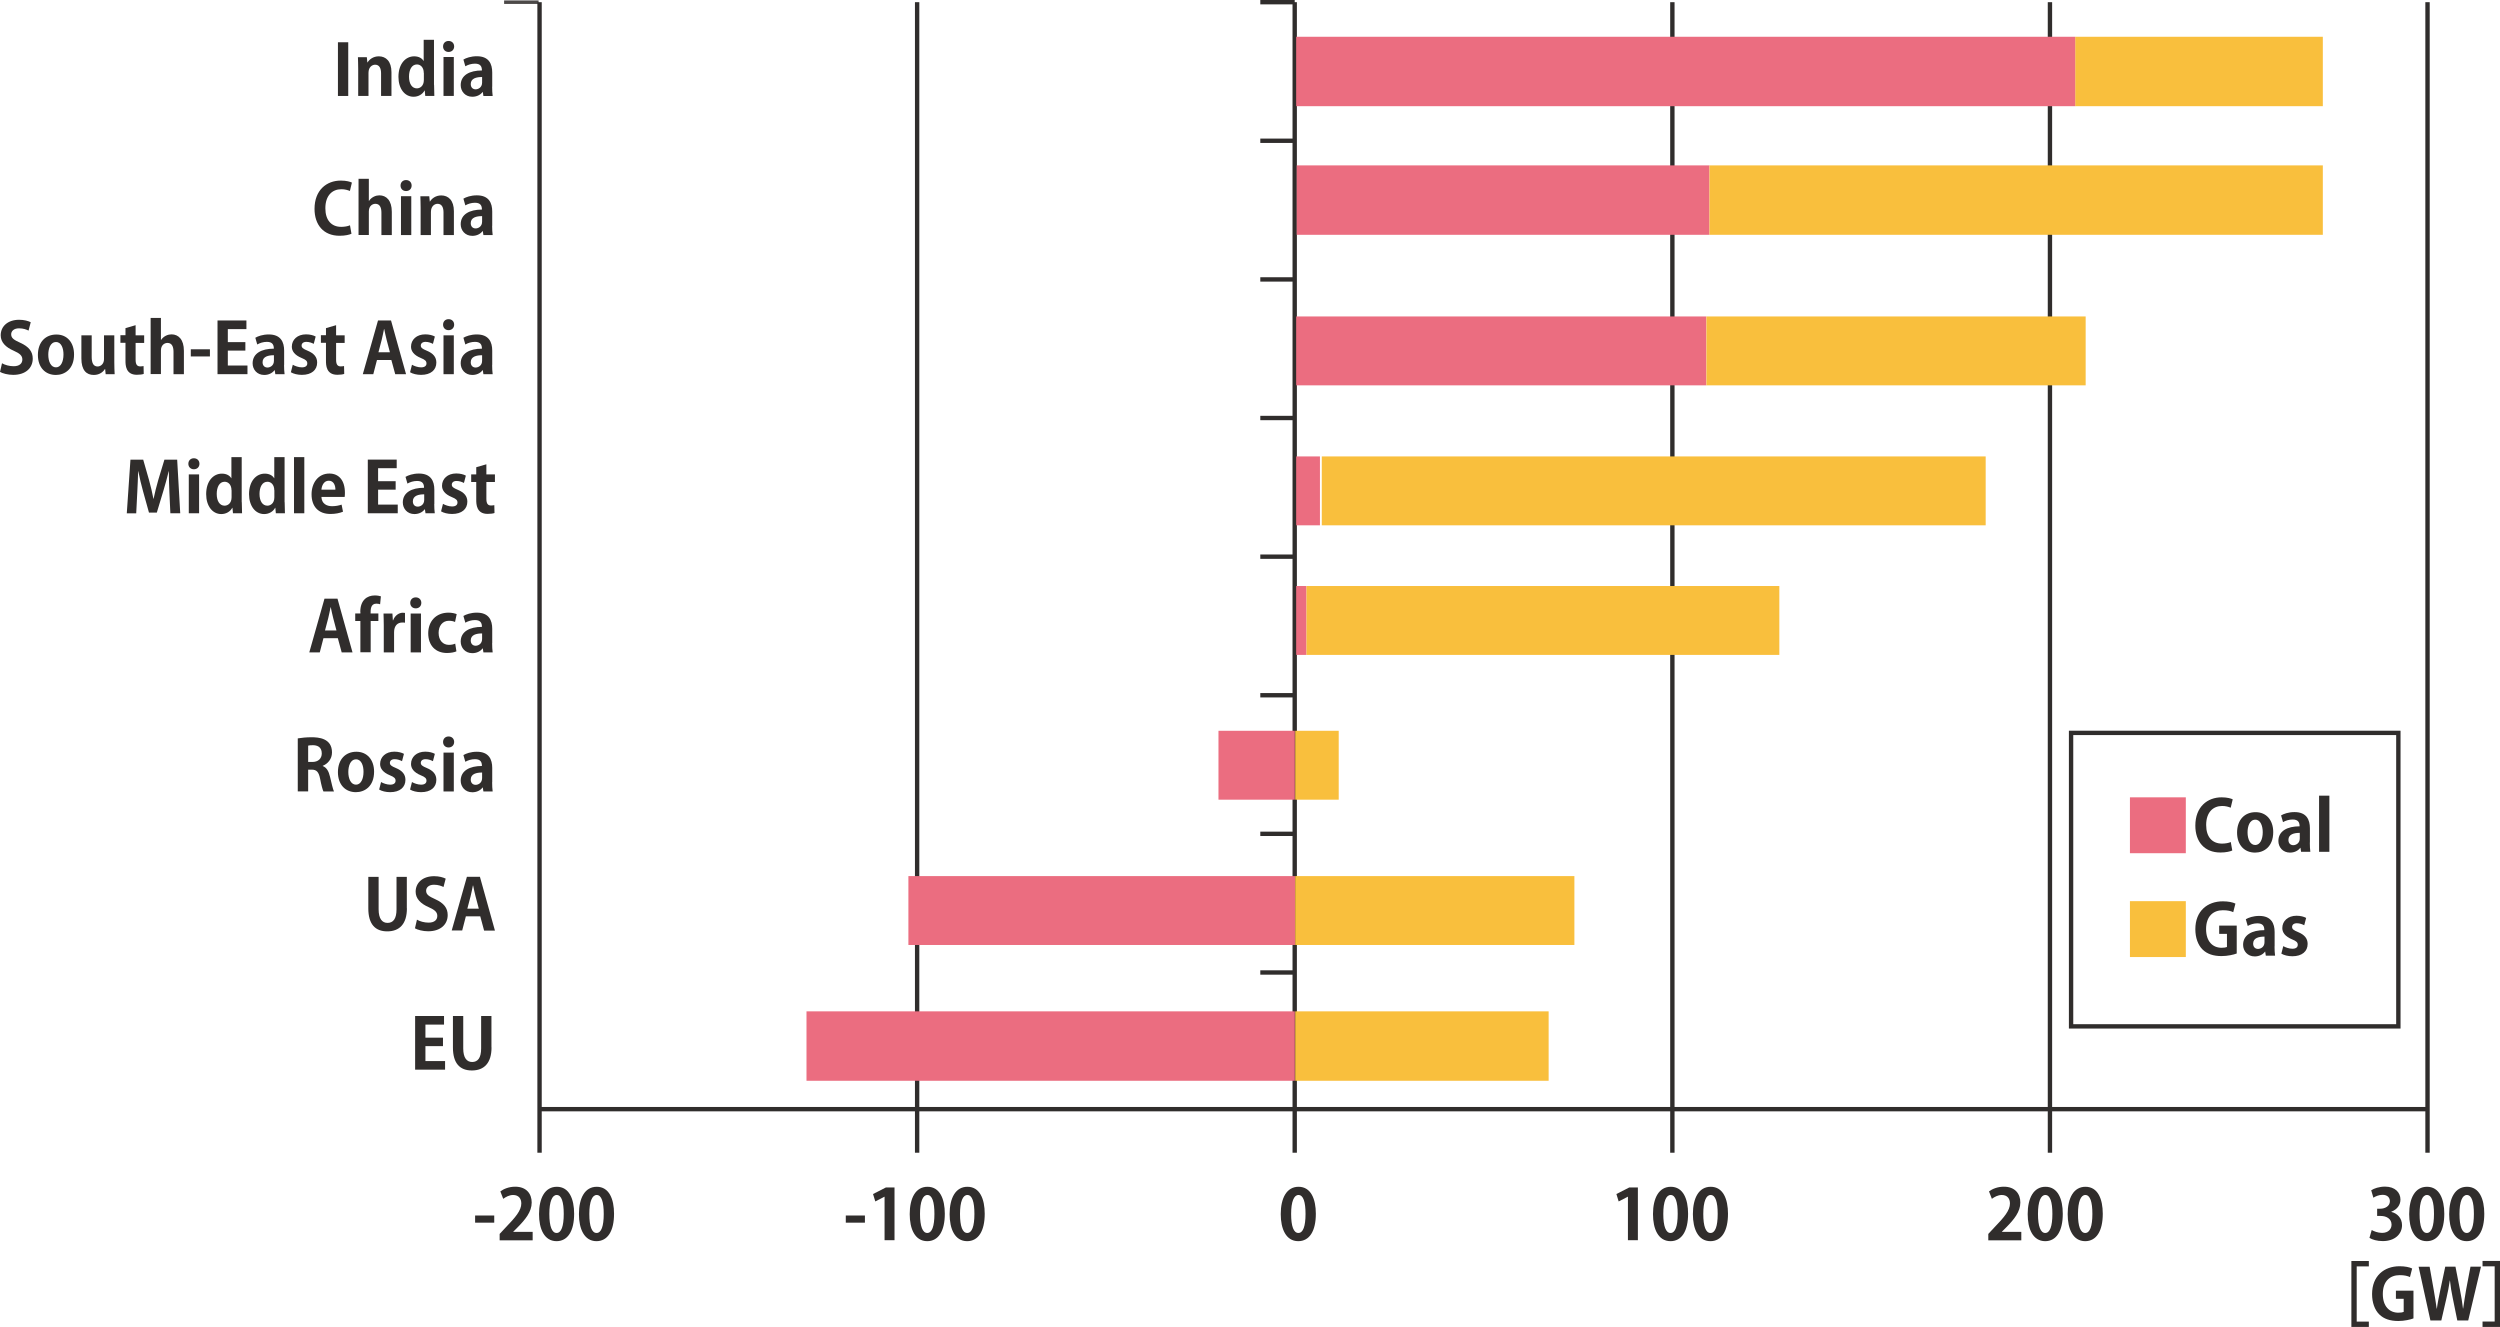 <?xml version="1.0" encoding="utf-8"?>
<!-- Generator: Adobe Illustrator 24.1.1, SVG Export Plug-In . SVG Version: 6.00 Build 0)  -->
<svg version="1.1" id="レイヤー_1" xmlns="http://www.w3.org/2000/svg" xmlns:xlink="http://www.w3.org/1999/xlink" x="0px"
	 y="0px" viewBox="0 0 286.3 151.96" style="enable-background:new 0 0 286.3 151.96;" xml:space="preserve">
<style type="text/css">
	.st0{fill:none;stroke:#4C4948;stroke-width:0.4;stroke-miterlimit:10;}
	.st1{fill:none;stroke:#302D2C;stroke-width:0.5;stroke-miterlimit:10;}
	.st2{fill:#EB6D80;}
	.st3{fill:#302D2C;}
	.st4{fill:#F9BF3D;}
</style>
<g id="主要地域における石炭及びガス火力発電容量の増減見通し_2_">
	<g>
		<line class="st0" x1="61.68" y1="0.25" x2="57.73" y2="0.25"/>
	</g>
</g>
<g>
	<rect x="237.18" y="83.93" class="st1" width="37.48" height="33.61"/>
</g>
<g>
	<path class="st2" d="M243.92,91.31h6.4v6.4h-6.4V91.31z"/>
	<path class="st3" d="M255.64,97.4c-0.23,0.11-0.73,0.23-1.36,0.23c-1.85,0-2.87-1.26-2.87-3.08c0-2.15,1.38-3.24,3.01-3.24
		c0.66,0,1.09,0.14,1.27,0.23l-0.23,0.96c-0.24-0.1-0.56-0.2-0.98-0.2c-1.02,0-1.83,0.7-1.83,2.18c0,1.39,0.71,2.13,1.82,2.13
		c0.37,0,0.76-0.07,1-0.18L255.64,97.4z"/>
	<path class="st3" d="M260.33,95.29c0,1.7-1.09,2.35-2.08,2.35c-1.2,0-2.06-0.85-2.06-2.29c0-1.5,0.9-2.34,2.11-2.34
		C259.55,93,260.33,93.93,260.33,95.29z M258.28,93.87c-0.66,0-0.89,0.77-0.89,1.45c0,0.79,0.3,1.45,0.88,1.45
		c0.56,0,0.86-0.66,0.86-1.46C259.13,94.61,258.89,93.87,258.28,93.87z"/>
	<path class="st3" d="M264.52,96.49c0,0.39,0.02,0.78,0.06,1.06h-1.06l-0.07-0.46h-0.02c-0.26,0.35-0.69,0.55-1.18,0.55
		c-0.82,0-1.33-0.62-1.33-1.33c0-1.14,1.02-1.68,2.43-1.68c0-0.44-0.15-0.78-0.8-0.78c-0.41,0-0.81,0.13-1.1,0.3l-0.22-0.77
		c0.3-0.18,0.85-0.38,1.54-0.38c1.38,0,1.76,0.88,1.76,1.86V96.49z M263.37,95.38c-0.64,0-1.3,0.15-1.3,0.8
		c0,0.42,0.26,0.61,0.56,0.61c0.28,0,0.74-0.2,0.74-0.77V95.38z"/>
	<path class="st3" d="M266.76,97.55h-1.18v-6.43h1.18V97.55z"/>
	<path class="st4" d="M243.92,103.2h6.4v6.4h-6.4V103.2z"/>
	<path class="st3" d="M256.16,109.19c-0.36,0.14-1.05,0.3-1.75,0.3c-0.94,0-1.65-0.24-2.17-0.75c-0.53-0.52-0.83-1.36-0.83-2.33
		c0-2.08,1.38-3.19,3.15-3.19c0.62,0,1.14,0.11,1.44,0.26l-0.25,0.98c-0.28-0.13-0.63-0.22-1.18-0.22c-1.09,0-1.93,0.67-1.93,2.16
		c0,1.42,0.76,2.14,1.78,2.14c0.29,0,0.5-0.04,0.61-0.09v-1.5h-0.89V106h2.01V109.19z"/>
	<path class="st3" d="M260.48,108.38c0,0.39,0.02,0.78,0.06,1.06h-1.06l-0.07-0.46h-0.02c-0.26,0.35-0.69,0.55-1.18,0.55
		c-0.82,0-1.33-0.62-1.33-1.33c0-1.14,1.02-1.68,2.43-1.68c0-0.44-0.15-0.78-0.8-0.78c-0.41,0-0.81,0.13-1.1,0.3l-0.22-0.77
		c0.3-0.18,0.85-0.38,1.54-0.38c1.38,0,1.76,0.88,1.76,1.85V108.38z M259.33,107.26c-0.64,0-1.3,0.15-1.3,0.8
		c0,0.42,0.26,0.61,0.56,0.61c0.28,0,0.74-0.2,0.74-0.77V107.26z"/>
	<path class="st3" d="M263.88,105.96c-0.19-0.1-0.5-0.23-0.84-0.23c-0.36,0-0.55,0.18-0.55,0.42c0,0.25,0.17,0.38,0.68,0.59
		c0.75,0.31,1.1,0.74,1.1,1.36c0,0.85-0.64,1.41-1.75,1.41c-0.49,0-0.96-0.12-1.26-0.3l0.22-0.86c0.23,0.14,0.67,0.3,1.04,0.3
		c0.42,0,0.62-0.18,0.62-0.45c0-0.27-0.15-0.42-0.64-0.62c-0.83-0.34-1.13-0.81-1.13-1.3c0-0.8,0.64-1.41,1.63-1.41
		c0.46,0,0.85,0.11,1.1,0.25L263.88,105.96z"/>
</g>
<g>
	<g>
		<path class="st3" d="M50.98,122.5h-3.44v-6.15h3.31v0.99h-2.13v1.49h2.01v0.97h-2.01v1.71h2.25V122.5z"/>
		<path class="st3" d="M56.29,119.95c0,1.8-0.86,2.64-2.25,2.64c-1.38,0-2.17-0.82-2.17-2.63v-3.61h1.18v3.72
			c0,1.08,0.41,1.55,1.02,1.55c0.64,0,1.03-0.46,1.03-1.55v-3.72h1.18V119.95z"/>
	</g>
</g>
<g>
	<g>
		<path class="st3" d="M46.6,104.02c0,1.8-0.86,2.64-2.25,2.64c-1.38,0-2.17-0.82-2.17-2.63v-3.61h1.18v3.72
			c0,1.08,0.41,1.55,1.02,1.55c0.64,0,1.03-0.46,1.03-1.55v-3.72h1.18V104.02z"/>
		<path class="st3" d="M50.79,101.58c-0.22-0.11-0.59-0.26-1.09-0.26c-0.62,0-0.9,0.34-0.9,0.68c0,0.44,0.3,0.64,1.05,0.98
			c0.98,0.44,1.42,1.01,1.42,1.81c0,1.07-0.81,1.86-2.24,1.86c-0.61,0-1.22-0.17-1.51-0.34l0.23-0.99c0.32,0.19,0.83,0.34,1.33,0.34
			c0.66,0,1-0.31,1-0.77c0-0.44-0.3-0.7-0.98-1c-0.93-0.4-1.5-0.98-1.5-1.77c0-1.01,0.79-1.78,2.12-1.78c0.58,0,1.03,0.14,1.32,0.28
			L50.79,101.58z"/>
		<path class="st3" d="M56.68,106.57h-1.24L55,104.94h-1.65l-0.42,1.62h-1.2l1.74-6.15h1.49L56.68,106.57z M54.83,104.05l-0.37-1.4
			c-0.1-0.38-0.2-0.88-0.28-1.25h-0.02c-0.08,0.38-0.18,0.89-0.27,1.25l-0.37,1.41H54.83z"/>
	</g>
</g>
<g>
	<g>
		<path class="st3" d="M36.97,87.73c0.43,0.17,0.67,0.58,0.82,1.21c0.18,0.73,0.33,1.46,0.46,1.7h-1.21
			c-0.09-0.18-0.24-0.71-0.38-1.46c-0.16-0.79-0.41-1.04-0.97-1.04h-0.4v2.49H34.1v-6.07c0.41-0.07,0.98-0.13,1.58-0.13
			c0.78,0,2.34,0.1,2.34,1.74c0,0.75-0.48,1.3-1.06,1.53V87.73z M35.77,87.26c0.67,0,1.08-0.39,1.08-0.98
			c0-0.79-0.59-0.94-1.02-0.94c-0.26,0-0.45,0.02-0.54,0.05v1.87H35.77z"/>
		<path class="st3" d="M42.84,88.37c0,1.7-1.09,2.35-2.08,2.35c-1.2,0-2.06-0.85-2.06-2.29c0-1.5,0.9-2.34,2.11-2.34
			C42.05,86.09,42.84,87.02,42.84,88.37z M40.78,86.96c-0.66,0-0.89,0.77-0.89,1.45c0,0.79,0.3,1.45,0.88,1.45
			c0.56,0,0.86-0.66,0.86-1.46C41.64,87.7,41.39,86.96,40.78,86.96z"/>
		<path class="st3" d="M46.04,87.17c-0.19-0.1-0.5-0.23-0.84-0.23c-0.36,0-0.55,0.18-0.55,0.42c0,0.25,0.17,0.38,0.68,0.59
			c0.75,0.31,1.1,0.74,1.1,1.36c0,0.85-0.64,1.41-1.75,1.41c-0.49,0-0.96-0.12-1.26-0.3l0.22-0.86c0.23,0.14,0.67,0.3,1.04,0.3
			c0.42,0,0.62-0.18,0.62-0.45c0-0.27-0.15-0.42-0.64-0.62c-0.83-0.34-1.13-0.81-1.13-1.3c0-0.8,0.64-1.41,1.63-1.41
			c0.46,0,0.85,0.11,1.1,0.25L46.04,87.17z"/>
		<path class="st3" d="M49.58,87.17c-0.19-0.1-0.5-0.23-0.84-0.23c-0.36,0-0.55,0.18-0.55,0.42c0,0.25,0.17,0.38,0.68,0.59
			c0.75,0.31,1.1,0.74,1.1,1.36c0,0.85-0.64,1.41-1.75,1.41c-0.49,0-0.96-0.12-1.26-0.3l0.22-0.86c0.23,0.14,0.67,0.3,1.04,0.3
			c0.42,0,0.62-0.18,0.62-0.45c0-0.27-0.15-0.42-0.64-0.62c-0.83-0.34-1.13-0.81-1.13-1.3c0-0.8,0.64-1.41,1.63-1.41
			c0.46,0,0.85,0.11,1.1,0.25L49.58,87.17z"/>
		<path class="st3" d="M51.37,85.6c-0.38,0-0.63-0.27-0.63-0.63c0-0.37,0.26-0.63,0.63-0.63c0.38,0,0.64,0.26,0.64,0.63
			C52.01,85.35,51.73,85.6,51.37,85.6z M51.97,90.64h-1.18v-4.45h1.18V90.64z"/>
		<path class="st3" d="M56.36,89.58c0,0.39,0.02,0.78,0.06,1.06h-1.06l-0.07-0.46h-0.02c-0.26,0.35-0.69,0.55-1.18,0.55
			c-0.82,0-1.33-0.62-1.33-1.33c0-1.14,1.02-1.68,2.43-1.68c0-0.44-0.15-0.78-0.8-0.78c-0.41,0-0.81,0.13-1.1,0.3l-0.22-0.77
			c0.3-0.18,0.85-0.38,1.54-0.38c1.38,0,1.76,0.88,1.76,1.85V89.58z M55.21,88.47c-0.64,0-1.3,0.15-1.3,0.8
			c0,0.42,0.26,0.61,0.56,0.61c0.28,0,0.74-0.2,0.74-0.77V88.47z"/>
	</g>
</g>
<g>
	<g>
		<path class="st3" d="M40.37,74.71h-1.24l-0.44-1.62h-1.65l-0.42,1.62h-1.2l1.74-6.15h1.49L40.37,74.71z M38.53,72.19l-0.37-1.4
			c-0.1-0.38-0.2-0.88-0.28-1.25h-0.02c-0.08,0.38-0.18,0.89-0.27,1.25l-0.37,1.41H38.53z"/>
		<path class="st3" d="M41.26,70.07c0-1.34,0.78-1.88,1.66-1.88c0.3,0,0.53,0.05,0.7,0.1l-0.09,0.91c-0.11-0.04-0.25-0.07-0.43-0.07
			c-0.66,0-0.66,0.67-0.66,1.12h0.89v0.87h-0.88v3.58h-1.18v-3.58h-0.59v-0.87h0.59V70.07z"/>
		<path class="st3" d="M46.37,71.31c-0.09-0.02-0.18-0.02-0.3-0.02c-0.54,0-0.94,0.36-0.94,1.12v2.3h-1.18v-3.06
			c0-0.55-0.02-0.99-0.03-1.39h1.02l0.05,0.78h0.03c0.21-0.58,0.69-0.87,1.1-0.87c0.11,0,0.18,0.01,0.26,0.02V71.31z"/>
		<path class="st3" d="M47.61,69.67c-0.38,0-0.63-0.27-0.63-0.63c0-0.37,0.26-0.63,0.63-0.63c0.38,0,0.64,0.26,0.64,0.63
			C48.25,69.42,47.98,69.67,47.61,69.67z M48.21,74.71h-1.18v-4.45h1.18V74.71z"/>
		<path class="st3" d="M52.27,74.59c-0.2,0.1-0.61,0.19-1.08,0.19c-1.3,0-2.15-0.85-2.15-2.26c0-1.33,0.86-2.36,2.33-2.36
			c0.38,0,0.74,0.09,0.93,0.17l-0.19,0.9c-0.15-0.07-0.37-0.14-0.7-0.14c-0.74,0-1.18,0.6-1.18,1.38c0,0.87,0.5,1.38,1.18,1.38
			c0.3,0,0.53-0.06,0.72-0.14L52.27,74.59z"/>
		<path class="st3" d="M56.36,73.65c0,0.39,0.02,0.78,0.06,1.06h-1.06l-0.07-0.46h-0.02c-0.26,0.35-0.69,0.55-1.18,0.55
			c-0.82,0-1.33-0.62-1.33-1.33c0-1.14,1.02-1.68,2.43-1.68c0-0.44-0.15-0.78-0.8-0.78c-0.41,0-0.81,0.13-1.1,0.3l-0.22-0.77
			c0.3-0.18,0.85-0.38,1.54-0.38c1.38,0,1.76,0.88,1.76,1.85V73.65z M55.21,72.54c-0.64,0-1.3,0.15-1.3,0.8
			c0,0.42,0.26,0.61,0.56,0.61c0.28,0,0.74-0.2,0.74-0.77V72.54z"/>
	</g>
</g>
<g>
	<g>
		<path class="st3" d="M20.64,58.78h-1.13l-0.11-2.39c-0.03-0.82-0.07-1.65-0.06-2.42h-0.02c-0.18,0.74-0.4,1.55-0.61,2.24
			l-0.75,2.49h-0.9l-0.68-2.45c-0.2-0.7-0.39-1.53-0.54-2.28h-0.02c-0.02,0.78-0.06,1.69-0.1,2.45l-0.12,2.37h-1.08l0.42-6.15h1.46
			l0.66,2.31c0.2,0.74,0.38,1.46,0.51,2.17h0.02c0.14-0.69,0.33-1.43,0.54-2.17l0.7-2.31h1.46L20.64,58.78z"/>
		<path class="st3" d="M22.2,53.74c-0.38,0-0.63-0.27-0.63-0.63c0-0.37,0.26-0.63,0.63-0.63c0.38,0,0.64,0.26,0.64,0.63
			C22.84,53.49,22.57,53.74,22.2,53.74z M22.8,58.78h-1.18v-4.45h1.18V58.78z"/>
		<path class="st3" d="M27.69,57.51c0,0.45,0.02,0.94,0.03,1.27h-1.04l-0.06-0.63h-0.02c-0.23,0.44-0.71,0.72-1.26,0.72
			c-1.01,0-1.73-0.93-1.73-2.28c0-1.52,0.84-2.35,1.8-2.35c0.52,0,0.9,0.22,1.07,0.52h0.02v-2.41h1.18V57.51z M26.51,56.14
			c0-0.65-0.39-0.97-0.78-0.97c-0.61,0-0.91,0.62-0.91,1.4c0,0.81,0.34,1.34,0.9,1.34c0.35,0,0.8-0.26,0.8-0.96V56.14z"/>
		<path class="st3" d="M32.6,57.51c0,0.45,0.02,0.94,0.03,1.27h-1.04l-0.06-0.63h-0.02c-0.23,0.44-0.71,0.72-1.26,0.72
			c-1.01,0-1.73-0.93-1.73-2.28c0-1.52,0.84-2.35,1.8-2.35c0.52,0,0.9,0.22,1.07,0.52h0.02v-2.41h1.18V57.51z M31.41,56.14
			c0-0.65-0.39-0.97-0.78-0.97c-0.61,0-0.91,0.62-0.91,1.4c0,0.81,0.34,1.34,0.9,1.34c0.35,0,0.8-0.26,0.8-0.96V56.14z"/>
		<path class="st3" d="M34.85,58.78h-1.18v-6.43h1.18V58.78z"/>
		<path class="st3" d="M39.28,58.6c-0.37,0.16-0.89,0.26-1.44,0.26c-1.38,0-2.16-0.86-2.16-2.25c0-1.28,0.74-2.38,2.04-2.38
			c1.08,0,1.78,0.77,1.78,2.21c0,0.18-0.01,0.34-0.03,0.47h-2.66c0.03,0.76,0.58,1.06,1.22,1.06c0.44,0,0.78-0.08,1.09-0.18
			L39.28,58.6z M38.41,56.08c0.01-0.46-0.18-1.03-0.76-1.03c-0.57,0-0.81,0.59-0.84,1.03H38.41z"/>
		<path class="st3" d="M45.56,58.78h-3.44v-6.15h3.31v0.99H43.3v1.49h2.01v0.97H43.3v1.71h2.25V58.78z"/>
		<path class="st3" d="M49.73,57.72c0,0.39,0.02,0.78,0.06,1.06h-1.06l-0.07-0.46h-0.02c-0.26,0.35-0.69,0.55-1.18,0.55
			c-0.82,0-1.33-0.62-1.33-1.33c0-1.14,1.02-1.68,2.43-1.68c0-0.44-0.15-0.78-0.8-0.78c-0.41,0-0.81,0.13-1.1,0.3l-0.22-0.77
			c0.3-0.18,0.85-0.38,1.54-0.38c1.38,0,1.76,0.88,1.76,1.85V57.72z M48.58,56.61c-0.64,0-1.3,0.15-1.3,0.8
			c0,0.42,0.26,0.61,0.56,0.61c0.28,0,0.74-0.2,0.74-0.77V56.61z"/>
		<path class="st3" d="M53.13,55.31c-0.19-0.1-0.5-0.23-0.84-0.23c-0.36,0-0.55,0.18-0.55,0.42c0,0.25,0.17,0.38,0.68,0.59
			c0.75,0.31,1.1,0.74,1.1,1.36c0,0.85-0.64,1.41-1.75,1.41c-0.49,0-0.96-0.12-1.26-0.3l0.22-0.86c0.23,0.14,0.67,0.3,1.04,0.3
			c0.42,0,0.62-0.18,0.62-0.45c0-0.27-0.15-0.42-0.64-0.62c-0.83-0.34-1.13-0.81-1.13-1.3c0-0.8,0.64-1.41,1.63-1.41
			c0.46,0,0.85,0.11,1.1,0.25L53.13,55.31z"/>
		<path class="st3" d="M54.53,53.51l1.17-0.34v1.16h0.98v0.87h-0.98v1.93c0,0.54,0.17,0.76,0.53,0.76c0.17,0,0.26-0.02,0.38-0.04
			l0.02,0.9c-0.16,0.06-0.45,0.1-0.79,0.1c-1.28,0-1.3-1.11-1.3-1.61V55.2h-0.58v-0.87h0.58V53.51z"/>
	</g>
</g>
<g>
	<g>
		<path class="st3" d="M3.27,37.86c-0.22-0.11-0.59-0.26-1.09-0.26c-0.62,0-0.9,0.34-0.9,0.68c0,0.44,0.3,0.64,1.05,0.98
			c0.98,0.44,1.42,1.01,1.42,1.81c0,1.07-0.81,1.86-2.24,1.86c-0.61,0-1.22-0.17-1.51-0.34l0.23-0.99c0.32,0.19,0.83,0.34,1.33,0.34
			c0.66,0,1-0.31,1-0.77c0-0.44-0.3-0.7-0.98-1c-0.93-0.4-1.5-0.98-1.5-1.77c0-1.01,0.79-1.78,2.12-1.78c0.58,0,1.03,0.14,1.32,0.28
			L3.27,37.86z"/>
		<path class="st3" d="M8.48,40.59c0,1.7-1.09,2.35-2.08,2.35c-1.2,0-2.06-0.85-2.06-2.29c0-1.5,0.9-2.34,2.11-2.34
			C7.69,38.3,8.48,39.23,8.48,40.59z M6.42,39.17c-0.66,0-0.89,0.77-0.89,1.45c0,0.79,0.3,1.45,0.88,1.45
			c0.56,0,0.86-0.66,0.86-1.46C7.28,39.91,7.03,39.17,6.42,39.17z"/>
		<path class="st3" d="M13.09,41.49c0,0.53,0.02,0.98,0.04,1.36H12.1l-0.06-0.59h-0.02c-0.18,0.29-0.59,0.68-1.28,0.68
			c-0.85,0-1.42-0.55-1.42-1.89v-2.65h1.18v2.48c0,0.67,0.19,1.09,0.68,1.09c0.38,0,0.73-0.33,0.73-0.83v-2.74h1.18V41.49z"/>
		<path class="st3" d="M14.36,37.58l1.17-0.34v1.16h0.98v0.87h-0.98v1.93c0,0.54,0.17,0.76,0.53,0.76c0.17,0,0.26-0.02,0.38-0.04
			l0.02,0.9c-0.16,0.06-0.45,0.1-0.79,0.1c-1.28,0-1.3-1.11-1.3-1.61v-2.05h-0.58v-0.87h0.58V37.58z"/>
		<path class="st3" d="M21.05,42.85h-1.18v-2.57c0-0.57-0.18-1.01-0.69-1.01c-0.3,0-0.75,0.21-0.75,0.87v2.7h-1.18v-6.43h1.18v2.51
			h0.02c0.32-0.46,0.81-0.63,1.19-0.63c0.79,0,1.42,0.58,1.42,1.89V42.85z"/>
		<path class="st3" d="M21.85,40h2.19v0.82h-2.19V40z"/>
		<path class="st3" d="M28.35,42.85h-3.44V36.7h3.31v0.99h-2.13v1.49h2.01v0.97h-2.01v1.71h2.25V42.85z"/>
		<path class="st3" d="M32.53,41.79c0,0.39,0.02,0.78,0.06,1.06h-1.06l-0.07-0.46h-0.02c-0.26,0.35-0.69,0.55-1.18,0.55
			c-0.82,0-1.33-0.62-1.33-1.33c0-1.14,1.02-1.68,2.43-1.68c0-0.44-0.15-0.78-0.8-0.78c-0.41,0-0.81,0.13-1.1,0.3l-0.22-0.77
			c0.3-0.18,0.85-0.38,1.54-0.38c1.38,0,1.76,0.88,1.76,1.85V41.79z M31.37,40.68c-0.64,0-1.3,0.15-1.3,0.8
			c0,0.42,0.26,0.61,0.56,0.61c0.28,0,0.74-0.2,0.74-0.77V40.68z"/>
		<path class="st3" d="M35.93,39.38c-0.19-0.1-0.5-0.23-0.84-0.23c-0.36,0-0.55,0.18-0.55,0.42c0,0.25,0.17,0.38,0.68,0.59
			c0.75,0.31,1.1,0.74,1.1,1.36c0,0.85-0.64,1.41-1.75,1.41c-0.49,0-0.96-0.12-1.26-0.3l0.22-0.86c0.23,0.14,0.67,0.3,1.04,0.3
			c0.42,0,0.62-0.18,0.62-0.45c0-0.27-0.15-0.42-0.64-0.62c-0.83-0.34-1.13-0.81-1.13-1.3c0-0.8,0.64-1.41,1.63-1.41
			c0.46,0,0.85,0.11,1.1,0.25L35.93,39.38z"/>
		<path class="st3" d="M37.32,37.58l1.17-0.34v1.16h0.98v0.87h-0.98v1.93c0,0.54,0.17,0.76,0.53,0.76c0.17,0,0.26-0.02,0.38-0.04
			l0.02,0.9c-0.16,0.06-0.45,0.1-0.79,0.1c-1.28,0-1.3-1.11-1.3-1.61v-2.05h-0.58v-0.87h0.58V37.58z"/>
		<path class="st3" d="M46.5,42.85h-1.24l-0.44-1.62h-1.65l-0.42,1.62h-1.2l1.74-6.15h1.49L46.5,42.85z M44.65,40.33l-0.37-1.4
			c-0.1-0.38-0.2-0.88-0.28-1.25h-0.02c-0.08,0.38-0.18,0.89-0.27,1.25l-0.37,1.41H44.65z"/>
		<path class="st3" d="M49.58,39.38c-0.19-0.1-0.5-0.23-0.84-0.23c-0.36,0-0.55,0.18-0.55,0.42c0,0.25,0.17,0.38,0.68,0.59
			c0.75,0.31,1.1,0.74,1.1,1.36c0,0.85-0.64,1.41-1.75,1.41c-0.49,0-0.96-0.12-1.26-0.3l0.22-0.86c0.23,0.14,0.67,0.3,1.04,0.3
			c0.42,0,0.62-0.18,0.62-0.45c0-0.27-0.15-0.42-0.64-0.62c-0.83-0.34-1.13-0.81-1.13-1.3c0-0.8,0.64-1.41,1.63-1.41
			c0.46,0,0.85,0.11,1.1,0.25L49.58,39.38z"/>
		<path class="st3" d="M51.37,37.81c-0.38,0-0.63-0.27-0.63-0.63c0-0.37,0.26-0.63,0.63-0.63c0.38,0,0.64,0.26,0.64,0.63
			C52.01,37.56,51.73,37.81,51.37,37.81z M51.97,42.85h-1.18v-4.45h1.18V42.85z"/>
		<path class="st3" d="M56.36,41.79c0,0.39,0.02,0.78,0.06,1.06h-1.06l-0.07-0.46h-0.02c-0.26,0.35-0.69,0.55-1.18,0.55
			c-0.82,0-1.33-0.62-1.33-1.33c0-1.14,1.02-1.68,2.43-1.68c0-0.44-0.15-0.78-0.8-0.78c-0.41,0-0.81,0.13-1.1,0.3l-0.22-0.77
			c0.3-0.18,0.85-0.38,1.54-0.38c1.38,0,1.76,0.88,1.76,1.85V41.79z M55.21,40.68c-0.64,0-1.3,0.15-1.3,0.8
			c0,0.42,0.26,0.61,0.56,0.61c0.28,0,0.74-0.2,0.74-0.77V40.68z"/>
	</g>
</g>
<g>
	<g>
		<path class="st3" d="M40.25,26.77C40.02,26.88,39.53,27,38.89,27c-1.85,0-2.87-1.26-2.87-3.08c0-2.15,1.38-3.24,3.01-3.24
			c0.66,0,1.09,0.14,1.27,0.23l-0.23,0.96c-0.24-0.1-0.56-0.2-0.98-0.2c-1.02,0-1.83,0.7-1.83,2.18c0,1.39,0.71,2.13,1.82,2.13
			c0.37,0,0.76-0.07,1-0.18L40.25,26.77z"/>
		<path class="st3" d="M44.86,26.92h-1.18v-2.57c0-0.57-0.18-1.01-0.69-1.01c-0.3,0-0.75,0.21-0.75,0.87v2.7h-1.18v-6.43h1.18V23
			h0.02c0.32-0.46,0.81-0.63,1.19-0.63c0.79,0,1.42,0.58,1.42,1.89V26.92z"/>
		<path class="st3" d="M46.5,21.88c-0.38,0-0.63-0.27-0.63-0.63c0-0.37,0.26-0.63,0.63-0.63c0.38,0,0.64,0.26,0.64,0.63
			C47.14,21.63,46.87,21.88,46.5,21.88z M47.1,26.92h-1.18v-4.45h1.18V26.92z"/>
		<path class="st3" d="M51.97,26.92h-1.18v-2.6c0-0.54-0.18-0.98-0.68-0.98c-0.32,0-0.76,0.25-0.76,0.93v2.65h-1.18v-3.11
			c0-0.52-0.02-0.94-0.03-1.33h1.02l0.06,0.6h0.02c0.2-0.33,0.64-0.7,1.29-0.7c0.82,0,1.45,0.57,1.45,1.81V26.92z"/>
		<path class="st3" d="M56.36,25.86c0,0.39,0.02,0.78,0.06,1.06h-1.06l-0.07-0.46h-0.02c-0.26,0.35-0.69,0.55-1.18,0.55
			c-0.82,0-1.33-0.62-1.33-1.33c0-1.14,1.02-1.68,2.43-1.68c0-0.44-0.15-0.78-0.8-0.78c-0.41,0-0.81,0.13-1.1,0.3l-0.22-0.77
			c0.3-0.18,0.85-0.38,1.54-0.38c1.38,0,1.76,0.88,1.76,1.85V25.86z M55.21,24.75c-0.64,0-1.3,0.15-1.3,0.8
			c0,0.42,0.26,0.61,0.56,0.61c0.28,0,0.74-0.2,0.74-0.77V24.75z"/>
	</g>
</g>
<g>
	<g>
		<path class="st3" d="M38.7,4.84h1.18v6.15H38.7V4.84z"/>
		<path class="st3" d="M44.82,10.99h-1.18v-2.6c0-0.54-0.18-0.98-0.68-0.98c-0.32,0-0.76,0.25-0.76,0.93v2.65h-1.18V7.88
			c0-0.52-0.02-0.94-0.03-1.33h1.02l0.06,0.6h0.02c0.2-0.33,0.64-0.7,1.29-0.7c0.82,0,1.45,0.57,1.45,1.82V10.99z"/>
		<path class="st3" d="M49.71,9.72c0,0.45,0.02,0.94,0.03,1.27H48.7l-0.06-0.63h-0.02c-0.23,0.44-0.71,0.72-1.26,0.72
			c-1.01,0-1.73-0.93-1.73-2.28c0-1.52,0.84-2.35,1.8-2.35c0.52,0,0.9,0.22,1.07,0.52h0.02V4.56h1.18V9.72z M48.53,8.35
			c0-0.65-0.39-0.97-0.78-0.97c-0.61,0-0.91,0.62-0.91,1.4c0,0.81,0.34,1.34,0.9,1.34c0.35,0,0.8-0.26,0.8-0.96V8.35z"/>
		<path class="st3" d="M51.37,5.95c-0.38,0-0.63-0.27-0.63-0.63c0-0.37,0.26-0.63,0.63-0.63c0.38,0,0.64,0.26,0.64,0.63
			C52.01,5.7,51.73,5.95,51.37,5.95z M51.97,10.99h-1.18V6.53h1.18V10.99z"/>
		<path class="st3" d="M56.36,9.93c0,0.39,0.02,0.78,0.06,1.06h-1.06l-0.07-0.46h-0.02c-0.26,0.35-0.69,0.55-1.18,0.55
			c-0.82,0-1.33-0.62-1.33-1.33c0-1.14,1.02-1.68,2.43-1.68c0-0.44-0.15-0.78-0.8-0.78c-0.41,0-0.81,0.13-1.1,0.3l-0.22-0.77
			c0.3-0.18,0.85-0.38,1.54-0.38c1.38,0,1.76,0.88,1.76,1.86V9.93z M55.21,8.82c-0.64,0-1.3,0.15-1.3,0.8
			c0,0.42,0.26,0.61,0.56,0.61c0.28,0,0.74-0.2,0.74-0.77V8.82z"/>
	</g>
</g>
<g>
	<line class="st1" x1="61.79" y1="127.02" x2="278" y2="127.02"/>
	<line class="st1" x1="144.33" y1="111.37" x2="148.27" y2="111.37"/>
	<line class="st1" x1="148.27" y1="0.25" x2="144.33" y2="0.25"/>
	<line class="st1" x1="148.27" y1="16.12" x2="144.33" y2="16.12"/>
	<line class="st1" x1="148.27" y1="32" x2="144.33" y2="32"/>
	<line class="st1" x1="148.27" y1="47.87" x2="144.33" y2="47.87"/>
	<line class="st1" x1="148.27" y1="63.75" x2="144.33" y2="63.75"/>
	<line class="st1" x1="148.27" y1="79.62" x2="144.33" y2="79.62"/>
	<line class="st1" x1="148.27" y1="95.49" x2="144.33" y2="95.49"/>
</g>
<line class="st1" x1="105.03" y1="0.25" x2="105.03" y2="132.01"/>
<line class="st1" x1="61.79" y1="0.25" x2="61.79" y2="132.01"/>
<line class="st1" x1="148.27" y1="0.25" x2="148.27" y2="132.01"/>
<line class="st1" x1="191.52" y1="0.25" x2="191.52" y2="132.01"/>
<line class="st1" x1="234.76" y1="0.25" x2="234.76" y2="132.01"/>
<line class="st1" x1="278" y1="0.25" x2="278" y2="132.01"/>
<g>
	<rect x="148.5" y="18.94" class="st2" width="47.27" height="7.95"/>
	<rect x="195.77" y="18.94" class="st4" width="70.24" height="7.95"/>
</g>
<g>
	<rect x="92.36" y="115.82" class="st2" width="55.92" height="7.95"/>
	<rect x="148.33" y="115.82" class="st4" width="29.02" height="7.95"/>
</g>
<g>
	<rect x="139.54" y="83.69" class="st2" width="8.74" height="7.89"/>
	<rect x="148.33" y="83.69" class="st4" width="4.98" height="7.89"/>
</g>
<g>
	<rect x="104.03" y="100.33" class="st2" width="44.3" height="7.89"/>
	<rect x="148.33" y="100.33" class="st4" width="31.97" height="7.89"/>
</g>
<g>
	<rect x="151.37" y="52.27" class="st4" width="76.03" height="7.89"/>
	<rect x="148.44" y="52.27" class="st2" width="2.72" height="7.89"/>
</g>
<g>
	<rect x="237.65" y="4.21" class="st4" width="28.36" height="7.95"/>
	<rect x="148.44" y="4.21" class="st2" width="89.21" height="7.95"/>
</g>
<g>
	<rect x="148.44" y="36.24" class="st2" width="46.97" height="7.89"/>
	<rect x="195.42" y="36.24" class="st4" width="43.43" height="7.89"/>
</g>
<g>
	<rect x="148.44" y="67.11" class="st2" width="1.18" height="7.89"/>
	<rect x="149.62" y="67.11" class="st4" width="54.15" height="7.89"/>
</g>
<g>
	<g>
		<g>
			<path class="st3" d="M54.41,139.2h2.19v0.82h-2.19V139.2z"/>
			<path class="st3" d="M61,142.04h-3.78v-0.73l0.67-0.72c1.14-1.18,1.81-1.96,1.81-2.77c0-0.53-0.28-0.97-0.94-0.97
				c-0.44,0-0.85,0.23-1.13,0.44l-0.33-0.85c0.38-0.29,1-0.54,1.7-0.54c1.29,0,1.89,0.82,1.89,1.81c0,1.07-0.73,1.95-1.61,2.84
				l-0.5,0.5v0.02H61V142.04z"/>
			<path class="st3" d="M61.73,139.04c0-1.84,0.68-3.13,2.04-3.13c1.42,0,1.98,1.41,1.98,3.09c0,2-0.74,3.14-2.02,3.14
				C62.32,142.13,61.73,140.72,61.73,139.04z M63.74,141.2c0.54,0,0.82-0.77,0.82-2.18c0-1.37-0.25-2.17-0.81-2.17
				c-0.51,0-0.84,0.74-0.84,2.17C62.91,140.45,63.21,141.2,63.74,141.2L63.74,141.2z"/>
			<path class="st3" d="M66.3,139.04c0-1.84,0.68-3.13,2.04-3.13c1.42,0,1.98,1.41,1.98,3.09c0,2-0.74,3.14-2.02,3.14
				C66.9,142.13,66.3,140.72,66.3,139.04z M68.32,141.2c0.54,0,0.82-0.77,0.82-2.18c0-1.37-0.25-2.17-0.81-2.17
				c-0.51,0-0.84,0.74-0.84,2.17C67.49,140.45,67.78,141.2,68.32,141.2L68.32,141.2z"/>
		</g>
		<g>
			<path class="st3" d="M96.86,139.2h2.19v0.82h-2.19V139.2z"/>
			<path class="st3" d="M101.3,142.04v-4.99h-0.02l-1.04,0.54l-0.26-0.85l1.47-0.75h0.99v6.04H101.3z"/>
			<path class="st3" d="M104.18,139.04c0-1.84,0.68-3.13,2.04-3.13c1.42,0,1.98,1.41,1.98,3.09c0,2-0.74,3.14-2.02,3.14
				C104.77,142.13,104.18,140.72,104.18,139.04z M106.19,141.2c0.54,0,0.82-0.77,0.82-2.18c0-1.37-0.25-2.17-0.81-2.17
				c-0.51,0-0.84,0.74-0.84,2.17C105.36,140.45,105.66,141.2,106.19,141.2L106.19,141.2z"/>
			<path class="st3" d="M108.75,139.04c0-1.84,0.68-3.13,2.04-3.13c1.42,0,1.98,1.41,1.98,3.09c0,2-0.74,3.14-2.02,3.14
				C109.34,142.13,108.75,140.72,108.75,139.04z M110.77,141.2c0.54,0,0.82-0.77,0.82-2.18c0-1.37-0.25-2.17-0.81-2.17
				c-0.51,0-0.84,0.74-0.84,2.17C109.94,140.45,110.23,141.2,110.77,141.2L110.77,141.2z"/>
		</g>
		<g>
			<path class="st3" d="M146.67,139.04c0-1.84,0.68-3.13,2.04-3.13c1.42,0,1.98,1.41,1.98,3.09c0,2-0.74,3.14-2.02,3.14
				C147.26,142.13,146.67,140.72,146.67,139.04z M148.69,141.2c0.54,0,0.82-0.77,0.82-2.18c0-1.37-0.25-2.17-0.81-2.17
				c-0.51,0-0.84,0.74-0.84,2.17C147.86,140.45,148.15,141.2,148.69,141.2L148.69,141.2z"/>
		</g>
		<g>
			<path class="st3" d="M186.43,142.04v-4.99h-0.02l-1.04,0.54l-0.26-0.85l1.47-0.75h0.99v6.04H186.43z"/>
			<path class="st3" d="M189.3,139.04c0-1.84,0.68-3.13,2.04-3.13c1.42,0,1.98,1.41,1.98,3.09c0,2-0.74,3.14-2.02,3.14
				C189.89,142.13,189.3,140.72,189.3,139.04z M191.31,141.2c0.54,0,0.82-0.77,0.82-2.18c0-1.37-0.25-2.17-0.81-2.17
				c-0.51,0-0.84,0.74-0.84,2.17C190.48,140.45,190.78,141.2,191.31,141.2L191.31,141.2z"/>
			<path class="st3" d="M193.87,139.04c0-1.84,0.68-3.13,2.04-3.13c1.42,0,1.98,1.41,1.98,3.09c0,2-0.74,3.14-2.02,3.14
				C194.46,142.13,193.87,140.72,193.87,139.04z M195.89,141.2c0.54,0,0.82-0.77,0.82-2.18c0-1.37-0.25-2.17-0.81-2.17
				c-0.51,0-0.84,0.74-0.84,2.17C195.06,140.45,195.35,141.2,195.89,141.2L195.89,141.2z"/>
		</g>
		<g>
			<path class="st3" d="M231.48,142.04h-3.78v-0.73l0.67-0.72c1.14-1.18,1.81-1.96,1.81-2.77c0-0.53-0.28-0.97-0.94-0.97
				c-0.44,0-0.85,0.23-1.13,0.44l-0.33-0.85c0.38-0.29,1-0.54,1.7-0.54c1.29,0,1.89,0.82,1.89,1.81c0,1.07-0.73,1.95-1.61,2.84
				l-0.5,0.5v0.02h2.22V142.04z"/>
			<path class="st3" d="M232.21,139.04c0-1.84,0.68-3.13,2.04-3.13c1.42,0,1.98,1.41,1.98,3.09c0,2-0.74,3.14-2.02,3.14
				C232.8,142.13,232.21,140.72,232.21,139.04z M234.22,141.2c0.54,0,0.82-0.77,0.82-2.18c0-1.37-0.25-2.17-0.81-2.17
				c-0.51,0-0.84,0.74-0.84,2.17C233.39,140.45,233.69,141.2,234.22,141.2L234.22,141.2z"/>
			<path class="st3" d="M236.79,139.04c0-1.84,0.68-3.13,2.04-3.13c1.42,0,1.98,1.41,1.98,3.09c0,2-0.74,3.14-2.02,3.14
				C237.38,142.13,236.79,140.72,236.79,139.04z M238.8,141.2c0.54,0,0.82-0.77,0.82-2.18c0-1.37-0.25-2.17-0.81-2.17
				c-0.51,0-0.84,0.74-0.84,2.17C237.97,140.45,238.26,141.2,238.8,141.2L238.8,141.2z"/>
		</g>
		<g>
			<path class="st3" d="M273.85,138.79c0.67,0.15,1.23,0.7,1.23,1.52c0,1.01-0.81,1.82-2.21,1.82c-0.64,0-1.22-0.17-1.52-0.37
				l0.26-0.9c0.22,0.14,0.71,0.33,1.18,0.33c0.73,0,1.09-0.45,1.09-0.94c0-0.68-0.59-1-1.24-1h-0.41v-0.83h0.38
				c0.47,0,1.08-0.26,1.08-0.85c0-0.42-0.28-0.74-0.84-0.74c-0.42,0-0.82,0.18-1.05,0.33l-0.25-0.85c0.31-0.21,0.93-0.42,1.58-0.42
				c1.16,0,1.77,0.68,1.77,1.48c0,0.62-0.38,1.14-1.04,1.39V138.79z"/>
			<path class="st3" d="M275.9,139.04c0-1.84,0.68-3.13,2.04-3.13c1.42,0,1.98,1.41,1.98,3.09c0,2-0.74,3.14-2.02,3.14
				C276.49,142.13,275.9,140.72,275.9,139.04z M277.92,141.2c0.54,0,0.82-0.77,0.82-2.18c0-1.37-0.25-2.17-0.81-2.17
				c-0.51,0-0.84,0.74-0.84,2.17C277.09,140.45,277.38,141.2,277.92,141.2L277.92,141.2z"/>
			<path class="st3" d="M280.48,139.04c0-1.84,0.68-3.13,2.04-3.13c1.42,0,1.98,1.41,1.98,3.09c0,2-0.74,3.14-2.02,3.14
				C281.07,142.13,280.48,140.72,280.48,139.04z M282.49,141.2c0.54,0,0.82-0.77,0.82-2.18c0-1.37-0.25-2.17-0.81-2.17
				c-0.51,0-0.84,0.74-0.84,2.17C281.66,140.45,281.96,141.2,282.49,141.2L282.49,141.2z"/>
		</g>
	</g>
</g>
<g>
	<g>
		<path class="st3" d="M269.28,151.96v-7.55h2v0.62h-1.39v6.32h1.39v0.62H269.28z"/>
		<path class="st3" d="M276.4,150.98c-0.36,0.14-1.05,0.3-1.75,0.3c-0.94,0-1.65-0.24-2.17-0.75c-0.53-0.52-0.83-1.36-0.83-2.33
			c0-2.08,1.38-3.19,3.15-3.19c0.62,0,1.14,0.11,1.44,0.26l-0.25,0.98c-0.28-0.13-0.63-0.22-1.18-0.22c-1.09,0-1.93,0.67-1.93,2.16
			c0,1.42,0.76,2.14,1.78,2.14c0.29,0,0.5-0.04,0.61-0.09v-1.5h-0.89v-0.93h2.01V150.98z"/>
		<path class="st3" d="M284.12,145.07l-1.46,6.15h-1.25l-0.53-2.61c-0.14-0.64-0.23-1.26-0.31-1.96h-0.02
			c-0.1,0.7-0.22,1.31-0.37,1.96l-0.6,2.61h-1.25l-1.35-6.15h1.26l0.47,2.65c0.13,0.74,0.25,1.5,0.34,2.15h0.02
			c0.09-0.69,0.24-1.4,0.4-2.17l0.56-2.64h1.17l0.52,2.67c0.14,0.72,0.26,1.4,0.34,2.12h0.02c0.1-0.73,0.22-1.42,0.34-2.16l0.5-2.63
			H284.12z"/>
		<path class="st3" d="M286.3,151.96h-2v-0.62h1.39v-6.32h-1.39v-0.62h2V151.96z"/>
	</g>
</g>
</svg>

